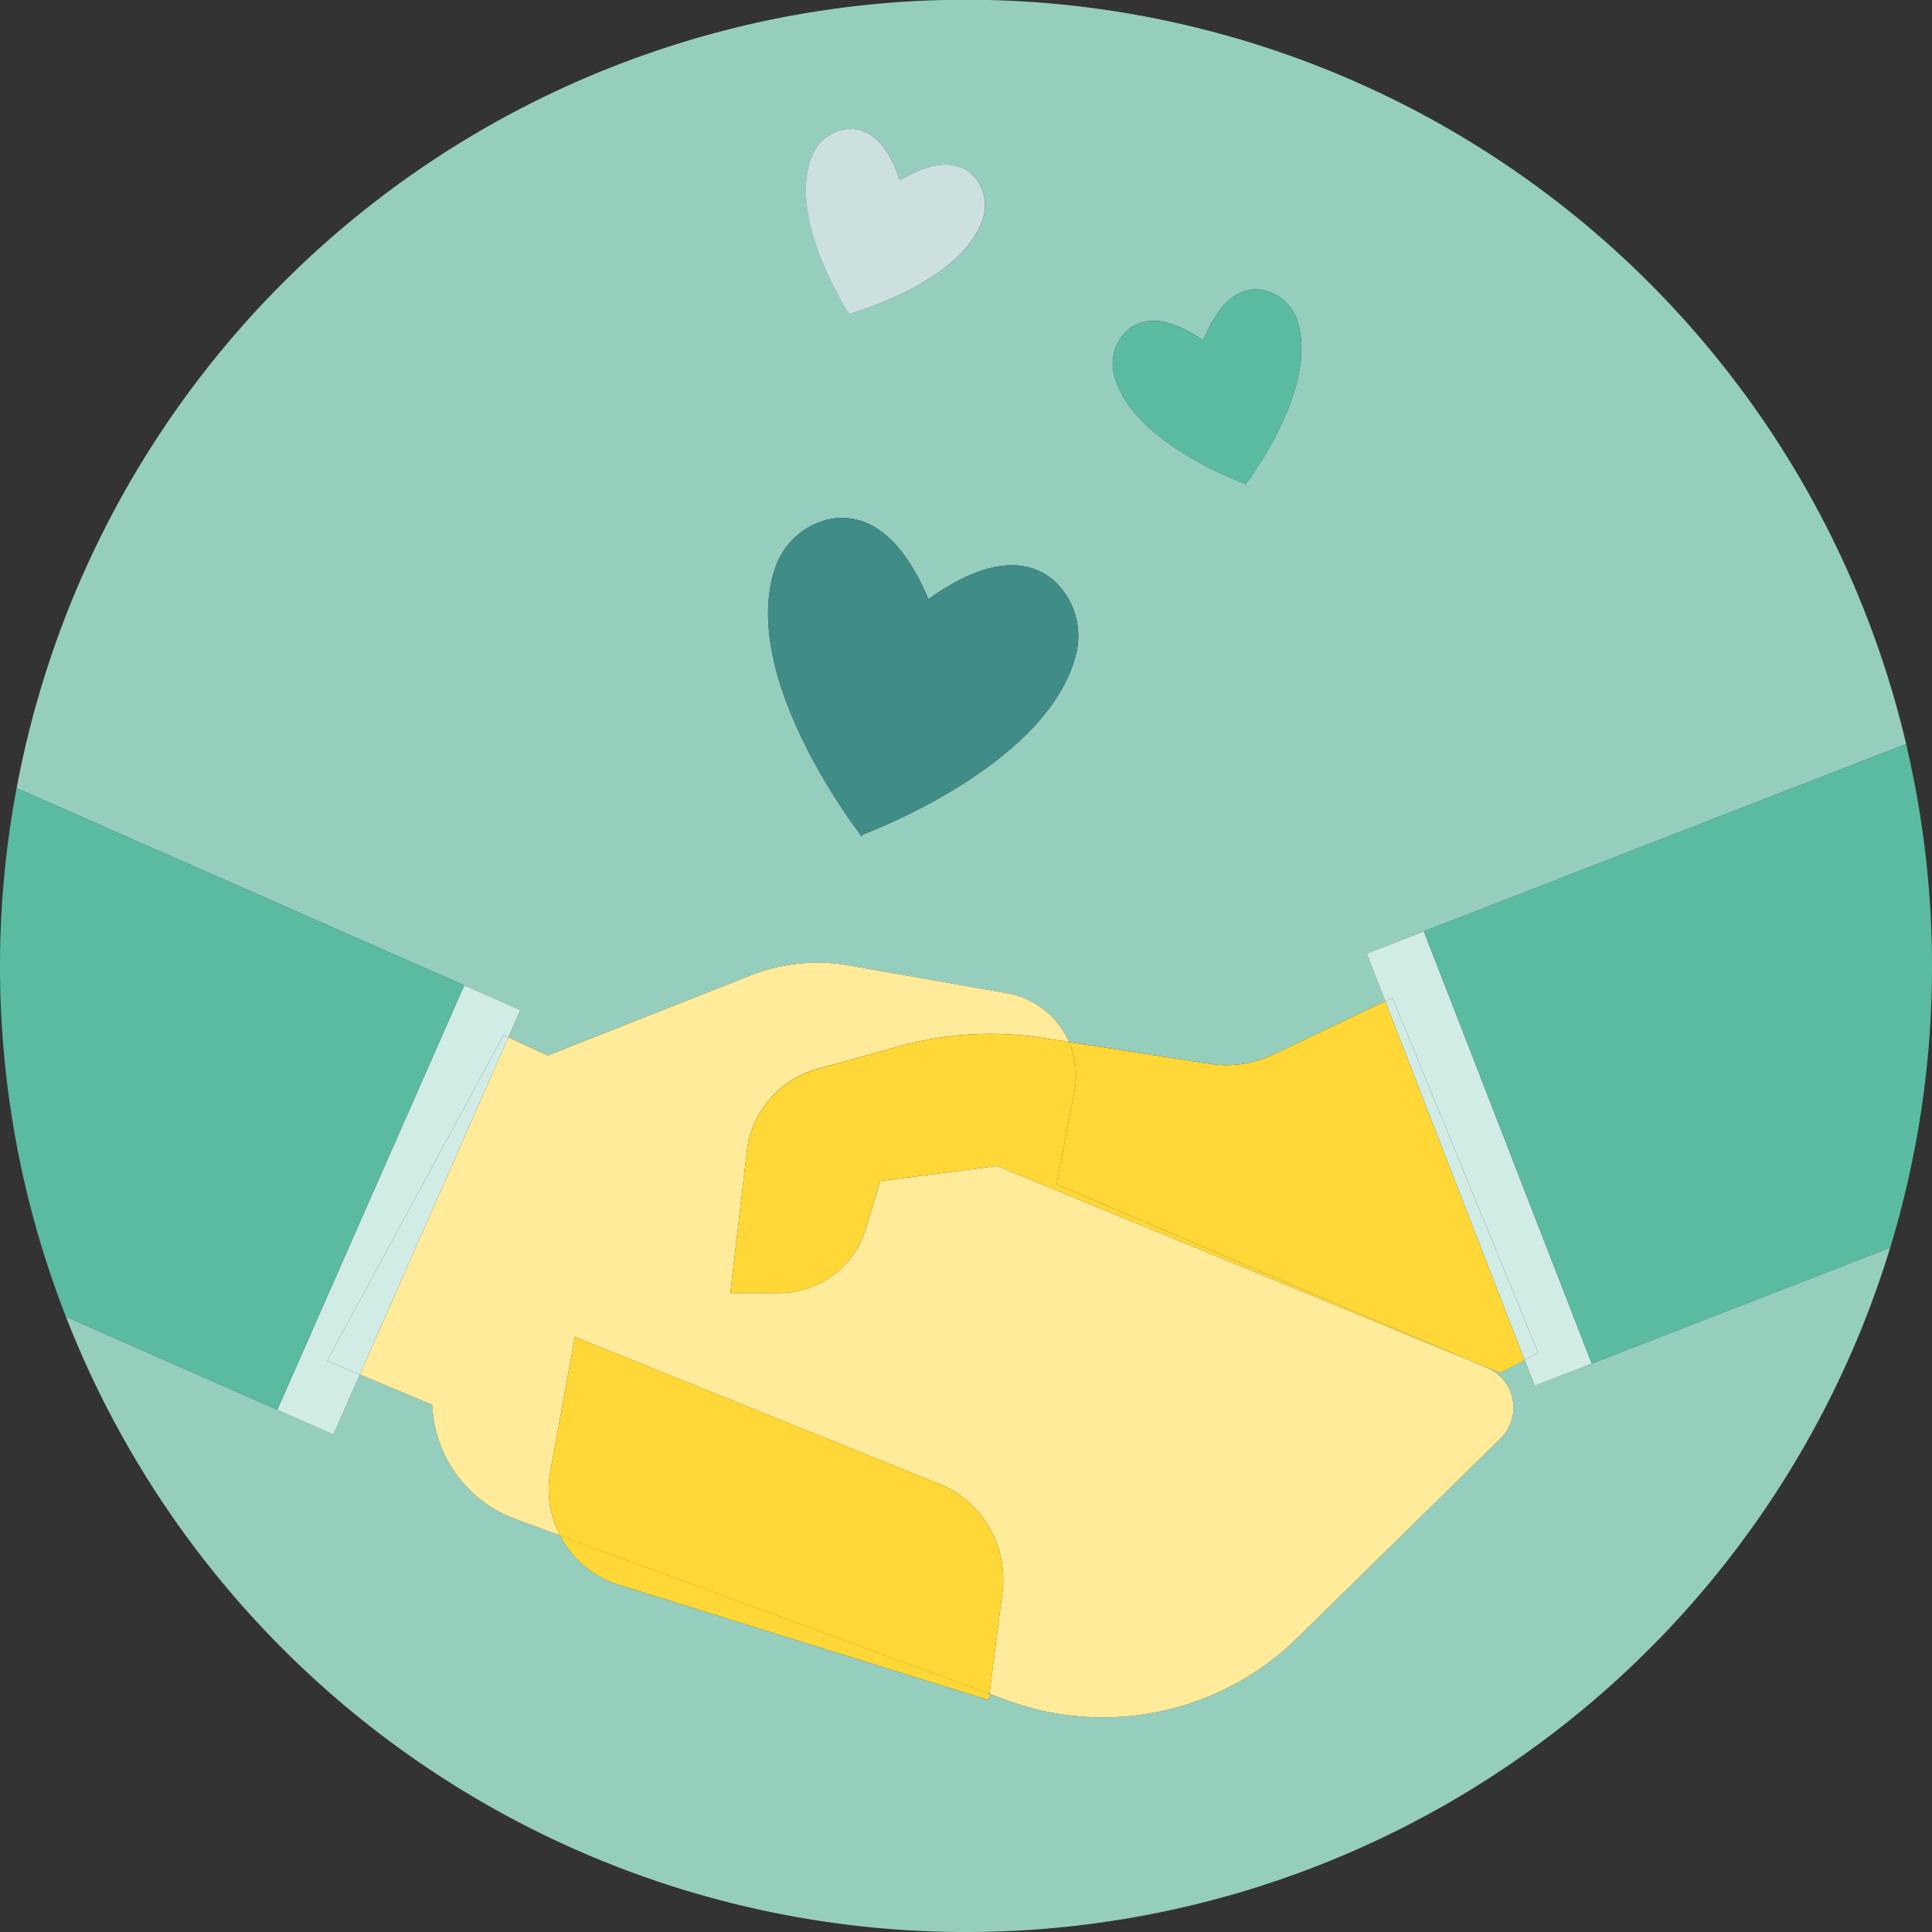 <svg xmlns="http://www.w3.org/2000/svg" xmlns:xlink="http://www.w3.org/1999/xlink" width="143.42" height="143.42" viewBox="0 0 143.42 143.42">
  <rect x="0" y="0" width="143.42" height="143.42" fill="#333333" stroke="none"/>
  <defs>
    <clipPath id="clip-path">
      <rect id="Rectángulo_894" data-name="Rectángulo 894" width="143.42" height="143.42" fill="none"/>
    </clipPath>
  </defs>
  <g id="Grupo_1023" data-name="Grupo 1023" transform="translate(0 0)">
    <g id="Grupo_1025" data-name="Grupo 1025" transform="translate(0 0)" clip-path="url(#clip-path)">
      <path id="Trazado_1879" data-name="Trazado 1879" d="M111.136,50.152l-.743-1.915-1.82.956-2.221-.915,1.36.58a3.21,3.21,0,0,1,.894,5.2L93.524,68.866A20.6,20.6,0,0,1,71.96,73.5l-1.291-.476-.058.457L43.12,64.918A7.356,7.356,0,0,1,38.8,61.271l-3.322-1.226a9.429,9.429,0,0,1-6.163-8.475l-5.385-2.259-1.964,4.457L2.108,45.022A71.717,71.717,0,0,0,137.529,39.9Z" transform="translate(2.785 52.722)" fill="#96cebd"/>
      <path id="Trazado_1880" data-name="Trazado 1880" d="M33.761,73.149l4.164,1.836L37.036,77l2.918,1.346L55.026,72.4a13.454,13.454,0,0,1,6.91-.8l12.122,2.136a6.169,6.169,0,0,1,4.594,3.614l10.436,1.62a8.153,8.153,0,0,0,4.768-.7l8.275-3.949-1.374-3.542L140.8,55.233A71.7,71.7,0,0,0,.532,58.511Zm49.06-48.467c.938-.942,2.69-1.555,5.792.585,1.363-3.368,3.069-3.944,4.359-3.754a3.412,3.412,0,0,1,2.693,2.507c1.374,4.747-3.419,11.289-3.849,11.86l.023.084s-8.405-2.96-9.8-7.995a3.373,3.373,0,0,1,.78-3.287M59.553,11.639A3.215,3.215,0,0,1,62.039,9.6c1.258-.174,2.939.374,4.058,3.786,2.976-1.769,4.6-1.221,5.474-.332a3.256,3.256,0,0,1,.6,3.456c-1.7,4.394-9.109,6.59-9.766,6.776l-.03.077s-4.67-7.1-2.818-11.72m-2.8,30.79a5.525,5.525,0,0,1,3.965-3.86c2.129-.481,5.091.214,7.5,5.9,4.842-3.461,7.709-2.76,9.329-1.363a5.588,5.588,0,0,1,1.52,5.833C76.8,56.717,64.413,61.552,63.318,61.965l-.039.137s-9.03-11.484-6.527-19.673" transform="translate(0.703 0)" fill="#96cebd"/>
      <path id="Trazado_1881" data-name="Trazado 1881" d="M50.133,47l-1.077,3.554a6.71,6.71,0,0,1-6.411,4.763l-3.635,0,1.226-10.532a7.2,7.2,0,0,1,5.214-6.1L51.521,37A25.281,25.281,0,0,1,62.19,36.37l1.961.306a6.181,6.181,0,0,0-4.594-3.617L47.436,30.927a13.477,13.477,0,0,0-6.91.8L25.453,37.677l-2.92-1.349L11.507,61.359l5.383,2.256a9.435,9.435,0,0,0,6.165,8.475l3.322,1.226a7.337,7.337,0,0,1-.738-4.719l1.829-10.019L54.49,69.472a7.635,7.635,0,0,1,4.719,8.048l-.959,7.547,1.291.476a20.6,20.6,0,0,0,21.565-4.631L96.187,66.106a3.212,3.212,0,0,0-.894-5.2l-1.36-.578L58.815,45.883Z" transform="translate(15.204 40.674)" fill="#ffeb99"/>
      <path id="Trazado_1882" data-name="Trazado 1882" d="M23.926,60.4,21.5,59.38,34.6,35.2l.353.165.889-2.02-4.164-1.836L17.8,63.017,2.108,56.107l19.854,8.747Z" transform="translate(2.785 41.638)" fill="#d1ece5"/>
      <path id="Trazado_1883" data-name="Trazado 1883" d="M23.559,33.1l-13.1,24.176L12.886,58.3,23.914,33.265Z" transform="translate(13.824 43.739)" fill="#d1ece5"/>
      <path id="Trazado_1884" data-name="Trazado 1884" d="M33.76,39.847.531,25.206Z" transform="translate(0.702 33.305)" fill="#5abba2"/>
      <path id="Trazado_1885" data-name="Trazado 1885" d="M34.462,39.847,1.233,25.206A71.562,71.562,0,0,0,4.893,64.439l15.689,6.913Z" transform="translate(0 33.305)" fill="#5abba2"/>
      <path id="Trazado_1886" data-name="Trazado 1886" d="M22.238,52.753l27.489,8.563.06-.46L17.913,49.106a7.34,7.34,0,0,0,4.325,3.647" transform="translate(23.668 64.885)" fill="#ffd736"/>
      <path id="Trazado_1887" data-name="Trazado 1887" d="M46.512,53.651,19.49,42.757,17.661,52.776A7.337,7.337,0,0,0,18.4,57.5l31.873,11.75.959-7.547a7.635,7.635,0,0,0-4.719-8.048" transform="translate(23.182 56.496)" fill="#ffd736"/>
      <path id="Trazado_1888" data-name="Trazado 1888" d="M49.914,35.968a8.143,8.143,0,0,1-4.766.7l-10.436-1.62a6.156,6.156,0,0,1,.406,3.647l-1.33,6.922L64.494,58.7l2.221.912,1.818-.954L58.189,32.017Z" transform="translate(44.643 42.305)" fill="#ffd736"/>
      <path id="Trazado_1889" data-name="Trazado 1889" d="M48.905,37.313a6.157,6.157,0,0,0-.409-3.647l-1.961-.3a25.243,25.243,0,0,0-10.669.627l-6.07,1.69a7.2,7.2,0,0,0-5.216,6.1L23.355,52.307l3.635,0A6.7,6.7,0,0,0,33.4,47.539l1.077-3.554,8.682-1.112L78.281,57.316,47.575,44.238Z" transform="translate(30.858 43.685)" fill="#ffd736"/>
      <path id="Trazado_1890" data-name="Trazado 1890" d="M45.083,42.884l.529-.253L56.441,68.988l-1.014.532.743,1.915L82.562,61.183l-22.15,8.6L47.949,37.7l35.8-13.9L43.708,39.342Z" transform="translate(57.751 31.44)" fill="#d1ece5"/>
      <path id="Trazado_1891" data-name="Trazado 1891" d="M44.83,31.909l-.529.253L54.644,58.8l1.014-.532Z" transform="translate(58.533 42.162)" fill="#d1ece5"/>
      <path id="Trazado_1892" data-name="Trazado 1892" d="M58,69.786l22.15-8.6a71.665,71.665,0,0,0,3.108-20.913,71.9,71.9,0,0,0-1.924-16.477l-35.8,13.9Z" transform="translate(60.164 31.44)" fill="#5abba2"/>
      <path id="Trazado_1893" data-name="Trazado 1893" d="M31.567,40.084c1.1-.413,13.477-5.248,15.748-13.027a5.584,5.584,0,0,0-1.523-5.833c-1.618-1.4-4.485-2.1-9.327,1.363-2.409-5.685-5.371-6.379-7.5-5.9A5.521,5.521,0,0,0,25,20.547c-2.5,8.19,6.525,19.673,6.525,19.673Z" transform="translate(32.453 21.884)" fill="#408c86"/>
      <path id="Trazado_1894" data-name="Trazado 1894" d="M45.52,23.737l-.023-.084c.429-.571,5.223-7.113,3.846-11.862a3.406,3.406,0,0,0-2.693-2.5c-1.291-.19-2.994.385-4.357,3.754-3.1-2.14-4.854-1.527-5.792-.585a3.369,3.369,0,0,0-.78,3.285c1.39,5.037,9.8,8,9.8,8" transform="translate(47.022 12.228)" fill="#5abba2"/>
      <path id="Trazado_1895" data-name="Trazado 1895" d="M29.054,17.838c.655-.186,8.066-2.382,9.763-6.778a3.247,3.247,0,0,0-.6-3.456c-.868-.889-2.5-1.435-5.471.334-1.119-3.412-2.8-3.96-4.058-3.786a3.208,3.208,0,0,0-2.486,2.043c-1.852,4.624,2.818,11.72,2.818,11.72Z" transform="translate(34.05 5.448)" fill="#cce0df"/>
    </g>
  </g>
</svg>
